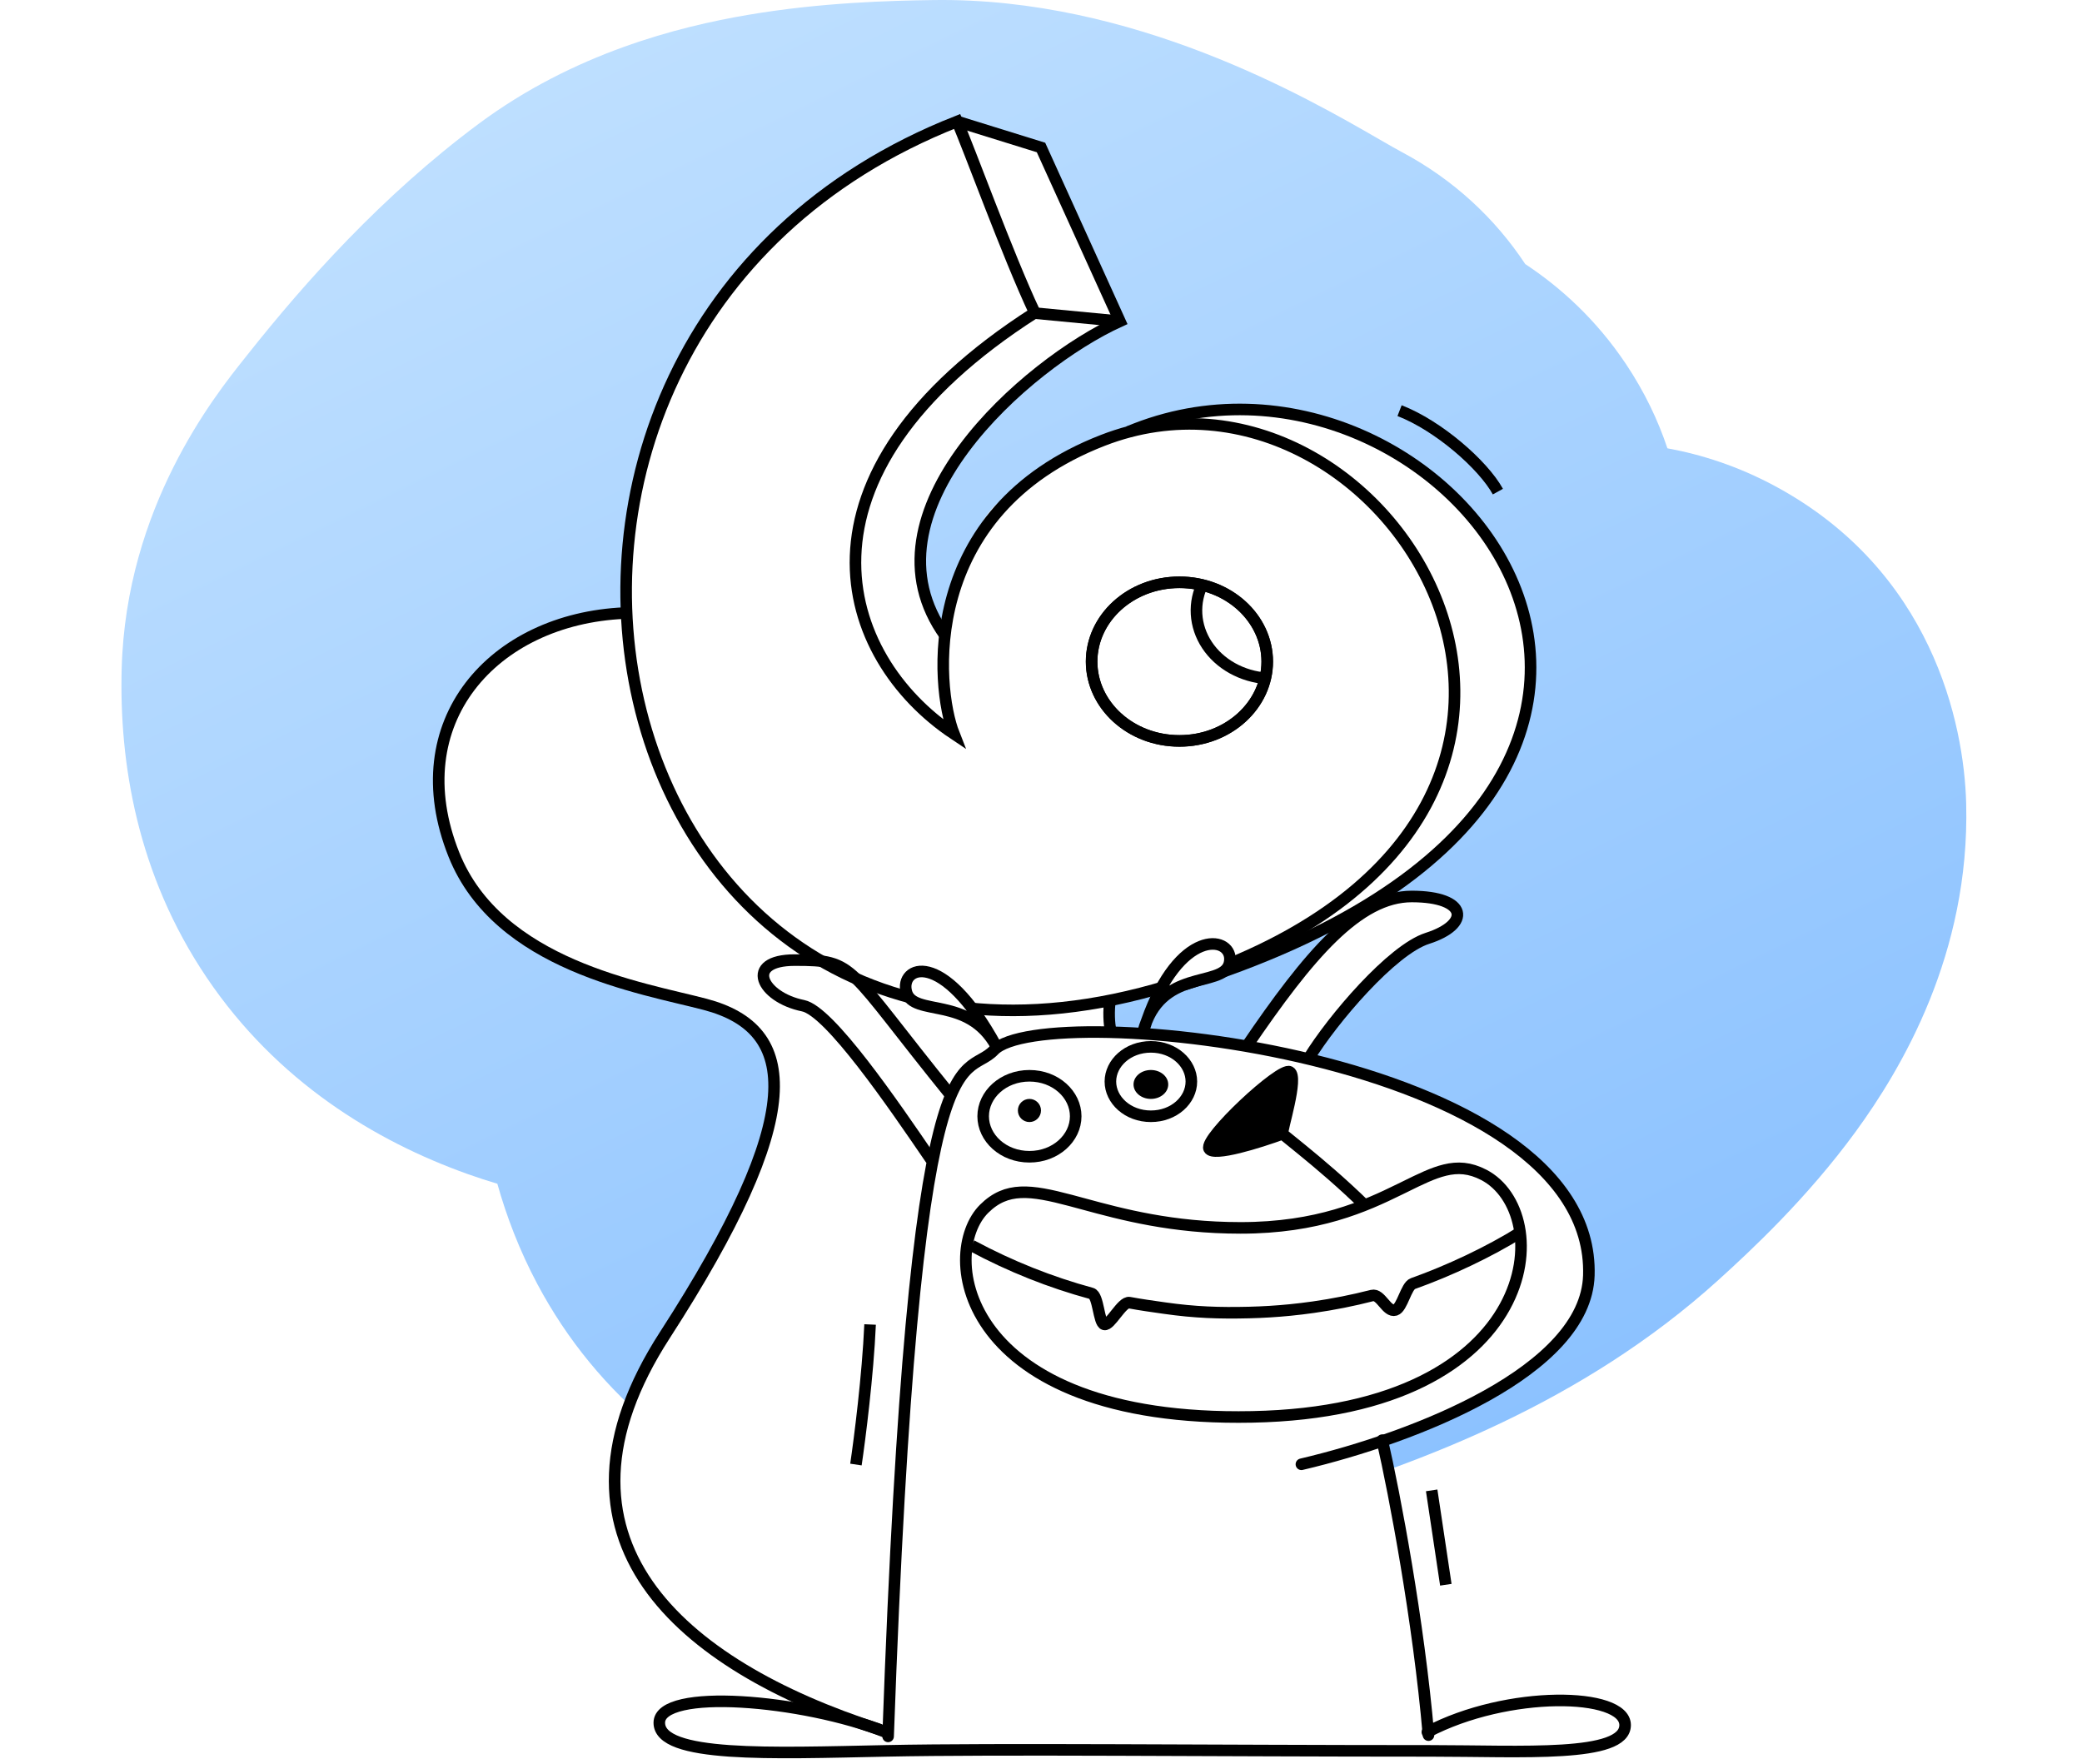 <svg width="360" height="305" viewBox="0 0 360 305" fill="none" xmlns="http://www.w3.org/2000/svg">
<rect x="0" y="0" width="360" height="305" fill="#808080" stroke="none"/>
<g clip-path="url(#clip0_21_655)">
<rect width="360" height="305" fill="white"/>
<path d="M238.452 24.063C240.083 25.005 241.42 25.776 242.433 26.316C251.359 31.072 258.542 37.795 263.731 45.657C269.729 49.611 275.974 55.185 281.188 63.003C284.378 67.787 286.695 72.676 288.315 77.512C294.206 78.588 300.551 80.603 306.992 84.082C333.974 98.652 339.622 124.949 339.974 138.957C340.627 164.908 328.795 184.791 320.857 195.67C312.427 207.224 302.665 216.292 297.155 221.286C273.4 242.812 245.169 252.852 225.966 258.842C206.35 264.961 175.743 271.823 142.926 262.249C120.634 255.745 103.195 241.342 92.913 222.008C89.813 216.179 87.584 210.326 85.996 204.667C84.287 204.16 82.569 203.6 80.843 202.984C64.94 197.305 47.894 187.028 35.743 169.024C23.693 151.168 20.605 131.848 21.039 115.627C21.786 87.668 37.084 68.487 42.286 61.964L42.289 61.961C42.479 61.722 42.656 61.5 42.819 61.295C52.741 48.772 66.072 33.816 82.769 21.405C99.227 9.171 117.292 4.623 129.284 2.579C141.903 0.428 153.879 0.113 161.468 0.009C195.962 -0.462 225.916 16.828 238.451 24.063L238.452 24.063Z" fill="url(#paint0_linear_21_655)"/>
<path fill-rule="evenodd" clip-rule="evenodd" d="M118.155 225.126C119.811 222.479 121.592 219.63 124 215C124.612 213.824 125.232 212.652 125.849 211.486C131.792 200.264 137.435 189.606 132 181C127.576 173.995 122.336 172.971 114.878 171.513C112.221 170.994 109.283 170.419 106 169.5C93.5 166 75.5 154 76 137C76.5 120 85.5 111.5 95 108.5C102.6 106.1 107.167 105.833 108.5 106C108 93.5 110 73 126.5 49C136.187 34.909 152.141 27.493 161.843 22.983C162.99 22.45 164.049 21.958 165 21.5L180.5 25.5L193.5 55.5C189.5 57.5 179.9 63.1 173.5 69.5C165.5 77.5 159 84.5 159.5 96.5C159.9 106.1 162 108.833 163 109C164.333 103.167 168.1 90.6 172.5 87C178 82.5 194.5 73.5 205 71.5C215.5 69.5 228 72 238 77C248 82 258.5 89.5 262 101.5C265.5 113.5 264.5 125.5 262 130C259.5 134.5 250 148 243 152C237.4 155.2 240 155.667 242 155.5C245.5 155.167 252.4 155.1 252 157.5C251.7 159.299 248.883 160.739 246.136 162.142C244.303 163.079 242.501 163.999 241.5 165C239 167.5 226.5 183 226.5 183L230.5 184C237 186.167 251.4 191.4 257 195C257.439 195.282 257.889 195.568 258.348 195.859C265.216 200.219 274.031 205.814 274.5 218C275 231 262.5 239 253 243.5C248.293 245.73 244.54 247.228 242.017 248.235C240.616 248.795 239.595 249.203 239 249.5L245 280.5L155 276.5L108 245.5C112.766 233.743 115.269 229.742 118.155 225.126ZM192 173C201.6 171.4 222.667 163.167 232.5 159L216 181C208.5 179.833 199.244 178.5 192 178.5C191.656 178.5 191.785 176.607 191.9 174.937C191.951 174.179 192 173.468 192 173Z" fill="white"/>
<path d="M223.006 185.322C224.575 186.201 221.529 195.596 221.756 196.041C217.826 197.486 209.786 200.021 209.06 198.599C208.153 196.822 221.437 184.442 223.006 185.322Z" fill="black"/>
<path d="M241.989 214.837C234.779 206.196 224.676 198.471 221.756 196.041M221.756 196.041C221.529 195.596 224.575 186.201 223.006 185.322C221.437 184.442 208.153 196.822 209.06 198.599C209.786 200.021 217.826 197.486 221.756 196.041Z" stroke="black" stroke-width="2" stroke-linecap="round" stroke-linejoin="round"/>
<path d="M153.563 300.218C158.082 174.028 166.482 187.221 171.862 181.585C180.471 172.566 275.947 182.112 274.729 220.528C274.207 236.992 244.841 248.509 225.027 253.171" stroke="black" stroke-width="2" stroke-linecap="round" stroke-linejoin="round"/>
<path d="M164.5 189.5C146.114 166.824 148.066 166 137.421 166C128.592 166 131.615 172.408 138.873 173.887C143.443 174.819 154.388 190.805 161 200.5" stroke="black" stroke-width="2"/>
<path d="M239 249C241.133 258.282 245.293 280.226 247 300" stroke="black" stroke-width="2" stroke-linecap="round" stroke-linejoin="round"/>
<path d="M108 106C85.202 106.995 69.354 124.898 78.48 147.746C86.157 166.963 111.049 170.789 121.913 173.647C138.2 177.931 139.598 192.705 114.949 230.852C92.245 265.987 117.451 287.859 152 299" stroke="black" stroke-width="2" stroke-linecap="round" stroke-linejoin="round"/>
<path d="M153.148 299.479C138.777 293.802 114 291.775 114 297.857C114 303.939 133.326 303.128 153.148 302.723C172.97 302.317 208.65 302.723 247.303 302.723C263.16 302.723 281 303.939 281 298.262C281 292.586 260.682 292.18 246.807 299.479" stroke="black" stroke-width="2" stroke-linecap="round" stroke-linejoin="round"/>
<path d="M186 193C186 196.759 182.532 200 178 200C173.468 200 170 196.759 170 193C170 189.241 173.468 186 178 186C182.532 186 186 189.241 186 193Z" fill="white" stroke="black" stroke-width="2"/>
<circle cx="178" cy="192" r="2" fill="black"/>
<path d="M206 187C206 190.192 202.996 193 199 193C195.004 193 192 190.192 192 187C192 183.808 195.004 181 199 181C202.996 181 206 183.808 206 187Z" fill="white" stroke="black" stroke-width="2"/>
<ellipse cx="199" cy="187.5" rx="3" ry="2.5" fill="black"/>
<path d="M256.577 203.139C262.745 206.347 265.483 216.313 260.211 225.921C255 235.417 241.868 244.477 216.522 244.976C191.131 245.475 177.586 238.234 171.399 230.105C165.167 221.915 166.31 212.823 170.169 208.992C172.141 207.035 174.154 206.255 176.484 206.148C178.886 206.039 181.646 206.64 185.108 207.553C185.831 207.744 186.581 207.948 187.359 208.159C193.973 209.952 202.623 212.298 214.517 212.298C227.876 212.298 236.009 208.582 242.086 205.599C242.358 205.466 242.625 205.335 242.887 205.206C245.571 203.884 247.747 202.812 249.84 202.305C252.057 201.768 254.151 201.878 256.577 203.139Z" fill="white" stroke="black" stroke-width="2"/>
<path d="M168 215.351C174.772 218.995 181.721 221.731 188.718 223.629C189.962 223.966 189.95 228.736 190.947 228.989C191.972 229.248 194.005 224.988 195.287 225.227C197.357 225.611 199.261 225.869 201.351 226.167C206.634 226.92 210.805 227.058 216.005 226.932C218.38 226.874 220.74 226.728 223.08 226.496C224.434 226.361 225.782 226.198 227.122 226.007C230.547 225.518 233.921 224.845 237.229 223.997C238.76 223.605 239.771 226.962 241.271 226.496C242.461 226.126 243.135 222.35 244.303 221.935C250.554 219.713 257.504 216.443 263 213" stroke="black" stroke-width="2"/>
<path d="M215.5 181C226.31 165.069 234.901 155 244.106 155C253.835 155 254.375 159.828 246.808 162.241C240.687 164.194 230.413 176.241 226.269 183" stroke="black" stroke-width="2"/>
<path d="M178.19 54.069L193.638 55.54" stroke="black" stroke-width="2"/>
<path d="M206.878 168.824C102.422 205.605 69 59 165.5 21C167.5 25.5 174.217 44.065 178.925 54.069C134.788 82.316 145.087 113.653 164.948 126.894C161.761 118.803 158.884 88.482 190.695 76.137C239.981 57.011 290.432 139.404 206.878 168.824Z" stroke="black" stroke-width="2"/>
<path d="M204.671 170.295C315.013 135.722 249.543 51.862 195.108 74.666" stroke="black" stroke-width="2"/>
<path d="M165.5 21L180 25.5L193.637 55.54C177.453 62.896 148.029 88.643 163.477 109.975" stroke="black" stroke-width="2"/>
<path d="M219.119 114.389C219.119 121.874 212.413 128.101 203.936 128.101C195.458 128.101 188.752 121.874 188.752 114.389C188.752 106.903 195.458 100.677 203.936 100.677C212.413 100.677 219.119 106.903 219.119 114.389Z" stroke="black" stroke-width="2"/>
<path d="M219.119 114.389C219.119 121.874 212.413 128.101 203.936 128.101C195.458 128.101 188.752 121.874 188.752 114.389C188.752 106.903 195.458 100.677 203.936 100.677C212.413 100.677 219.119 106.903 219.119 114.389Z" stroke="black" stroke-width="2"/>
<path d="M219.032 117.291C216.915 117.136 214.871 116.531 213.072 115.526C211.274 114.521 209.774 113.146 208.699 111.518C207.624 109.889 207.006 108.055 206.896 106.169C206.786 104.283 207.189 102.402 208.069 100.684" stroke="black" stroke-width="2"/>
<path d="M172.268 180.901C162.889 163.694 155.53 167.156 156.725 171.513C157.92 175.869 167.458 172.077 172.268 180.901Z" fill="white" stroke="black" stroke-width="2" stroke-linecap="round" stroke-linejoin="round"/>
<path d="M197.664 178.383C197.859 177.757 198.059 177.154 198.263 176.574C202.071 167.127 212.586 171.005 212.669 165.846C212.735 161.755 203.911 160.503 198.263 176.574C198.039 177.129 197.838 177.731 197.664 178.383Z" fill="white" stroke="black" stroke-width="2" stroke-linecap="round" stroke-linejoin="round"/>
<path d="M150.448 229C150.057 237.844 148.653 248.829 148 253.216M247.552 257.681L250 274" stroke="black" stroke-width="2"/>
<path d="M242 71C248.697 73.593 256.424 80.333 259 85" stroke="black" stroke-width="2"/>
<path d="M192 172.5C191.6 174.9 191.833 177.167 192 178" stroke="black" stroke-width="2"/>
</g>
<defs>
<linearGradient id="paint0_linear_21_655" x1="30.959" y1="11.418" x2="210.022" y2="378.9" gradientUnits="userSpaceOnUse">
<stop stop-color="#C3E2FF"/>
<stop offset="1" stop-color="#7BB8FF"/>
</linearGradient>
<clipPath id="clip0_21_655">
<rect width="360" height="305" fill="white"/>
</clipPath>
</defs>
</svg>

